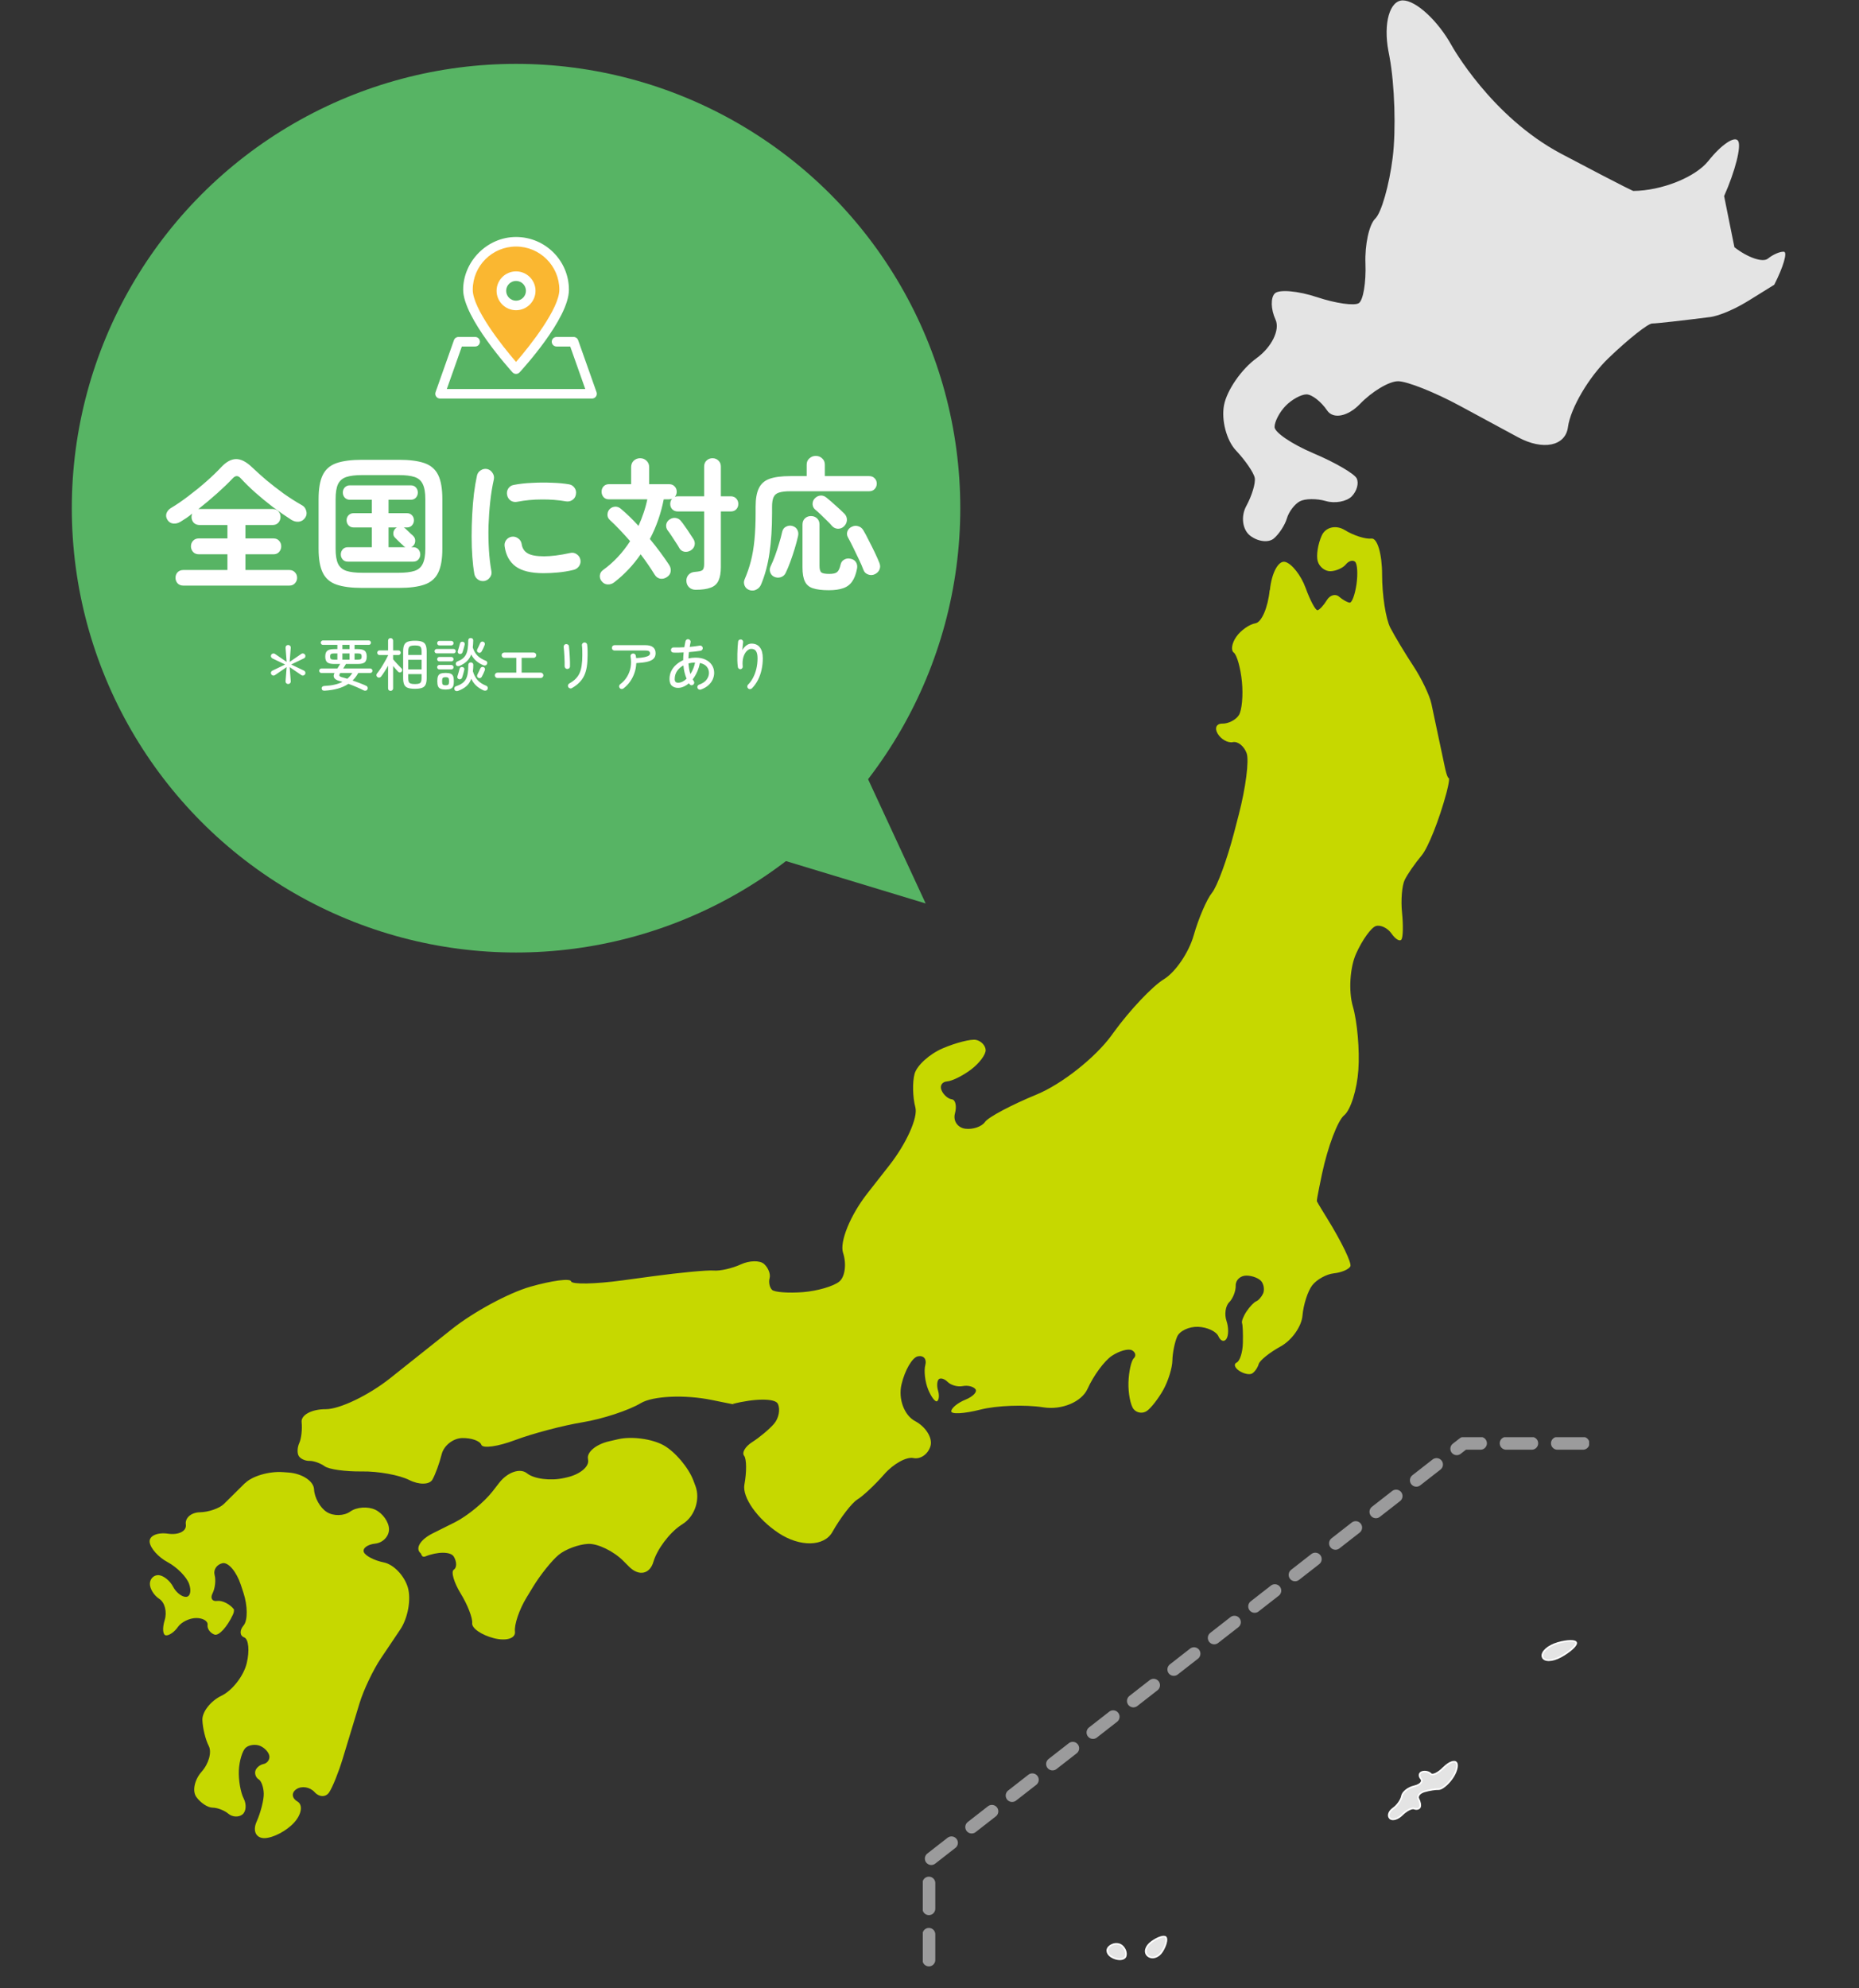 <svg width="375" height="401" viewBox="0 0 375 401" fill="none" xmlns="http://www.w3.org/2000/svg">
<rect x="0" y="0" width="375" height="401" fill="#333333" stroke="none"/>
<g clip-path="url(#clip0_194_477)">
<g clip-path="url(#clip1_194_477)">
<path d="M280.073 10.303C279.022 4.686 280.33 0.081 282.98 0.081C285.629 0.081 290.06 4.172 292.83 9.178C292.83 9.178 300.778 23.53 314.948 31.02C329.118 38.509 329.471 38.509 329.471 38.509C335.187 38.469 342.003 35.745 344.62 32.45C347.237 29.155 349.935 27.339 350.617 28.416C351.299 29.493 350.031 34.499 347.791 39.546L348.827 44.705L349.87 49.864C352.56 51.961 355.594 52.998 356.622 52.162C357.642 51.327 359.103 50.7 359.857 50.772C360.612 50.844 359.737 53.834 357.907 57.426L352.977 60.487C348.056 63.549 345.11 63.927 345.11 63.927C339.442 64.65 334.119 65.245 333.276 65.245C332.433 65.245 328.483 68.379 324.485 72.212C320.495 76.045 316.802 82.321 316.288 86.154C315.775 89.987 311.239 90.903 306.213 88.187L294.436 81.823C289.41 79.107 283.823 76.889 282.016 76.889C280.21 76.889 276.758 78.954 274.333 81.477C271.909 84.001 268.938 84.595 267.718 82.795C266.506 80.995 264.619 79.533 263.535 79.541C262.452 79.549 260.557 80.593 259.337 81.855C258.108 83.117 257.105 85.037 257.105 86.122C257.105 87.207 260.629 89.594 264.94 91.418C269.251 93.242 273.177 95.516 273.667 96.472C274.157 97.429 273.707 99.068 272.663 100.121C271.62 101.165 269.268 101.591 267.437 101.053C265.607 100.523 263.254 100.547 262.203 101.109C261.151 101.672 259.979 103.223 259.594 104.549C259.208 105.883 258.02 107.707 256.952 108.607C255.885 109.507 253.741 109.25 252.176 108.036C250.618 106.823 250.265 104.131 251.405 102.049C252.537 99.976 253.308 97.421 253.107 96.376C252.906 95.331 251.196 92.84 249.31 90.839C247.423 88.838 246.339 84.74 246.909 81.727C247.479 78.713 250.433 74.438 253.484 72.228C256.527 70.018 258.245 66.522 257.298 64.457C256.342 62.392 256.286 60.013 257.169 59.17C258.052 58.326 261.866 58.671 265.647 59.925C269.428 61.187 273.241 61.725 274.117 61.13C274.992 60.536 275.586 56.944 275.441 53.151C275.297 49.358 276.18 45.283 277.416 44.094C278.652 42.905 280.234 37.376 280.932 31.799C281.631 26.222 281.342 17.069 280.29 11.444L280.073 10.279V10.303Z" fill="#E4E4E4"/>
<path d="M256.165 119.021C256.503 115.558 257.883 112.994 259.232 113.324C260.581 113.661 262.443 116.032 263.375 118.587C264.306 121.151 265.39 123.168 265.791 123.071C266.193 122.975 267.028 122.067 267.654 121.038C268.28 120.018 269.388 119.704 270.118 120.339C270.849 120.974 271.82 121.52 272.27 121.545C272.728 121.569 273.338 119.889 273.635 117.816C273.932 115.743 273.803 113.71 273.346 113.3C272.888 112.89 272.053 113.131 271.483 113.838C270.913 114.545 269.532 115.164 268.416 115.204C267.301 115.252 266.128 114.336 265.807 113.171C265.486 112.006 265.863 109.676 266.634 107.988C267.413 106.3 269.5 105.818 271.274 106.911C273.049 108.004 275.473 108.775 276.653 108.623C277.833 108.47 278.797 111.733 278.797 115.879C278.797 120.026 279.543 124.847 280.459 126.607C281.374 128.367 283.461 131.831 285.091 134.306C286.721 136.781 288.366 140.196 288.736 141.892C289.105 143.587 290.341 149.429 291.489 154.87C291.489 154.87 291.899 156.838 292.228 156.919C292.557 156.999 291.778 159.924 291.778 159.924C290.341 165.292 288.085 170.982 286.761 172.549C285.436 174.124 283.903 176.334 283.357 177.467C282.803 178.6 282.562 181.565 282.819 184.064C283.076 186.563 283.028 188.99 282.707 189.472C282.385 189.955 281.486 189.424 280.708 188.299C279.929 187.174 278.508 186.483 277.56 186.764C276.613 187.046 274.807 189.553 273.554 192.341C272.302 195.122 272.005 199.903 272.896 202.965C273.787 206.026 274.293 211.788 274.012 215.774C273.739 219.76 272.447 223.882 271.146 224.935C269.845 225.988 267.838 231.291 266.682 236.732C266.682 236.732 265.558 242.019 265.639 242.269C265.719 242.518 267.694 245.7 267.694 245.7C270.616 250.425 272.736 254.797 272.39 255.415C272.053 256.034 270.552 256.661 269.067 256.814C267.581 256.966 265.623 258.051 264.715 259.216C263.808 260.382 262.925 263.138 262.74 265.324C262.564 267.518 260.589 270.314 258.349 271.544C256.117 272.773 254.118 274.372 253.91 275.103C253.701 275.835 253.107 276.695 252.585 277.008C252.063 277.329 250.883 277.08 249.96 276.462C249.044 275.843 248.82 275.095 249.462 274.806C250.104 274.509 250.674 272.741 250.714 270.869C250.762 268.996 250.69 267.188 250.546 266.851C250.409 266.513 250.819 265.444 251.461 264.488C252.095 263.532 252.978 262.616 253.404 262.455C253.837 262.294 254.455 261.603 254.777 260.92C255.098 260.237 254.969 259.136 254.488 258.477C254.006 257.818 252.625 257.272 251.413 257.272C250.2 257.272 249.245 258.172 249.269 259.273C249.301 260.374 248.707 261.892 247.961 262.64C247.206 263.387 246.957 265.083 247.407 266.401C247.856 267.718 247.848 269.358 247.391 270.041C246.933 270.724 246.21 270.483 245.777 269.502C245.343 268.522 243.497 267.662 241.675 267.598C239.852 267.534 237.95 268.426 237.452 269.591C236.954 270.756 236.52 272.918 236.496 274.396C236.472 275.875 235.653 278.527 234.674 280.287C233.695 282.047 232.201 283.967 231.358 284.562C230.515 285.156 229.303 284.988 228.669 284.192C228.035 283.397 227.569 280.97 227.633 278.8C227.706 276.63 228.187 274.453 228.709 273.946C229.231 273.448 229.062 272.717 228.34 272.331C227.609 271.945 225.787 272.452 224.278 273.456C222.776 274.461 220.577 277.45 219.388 280.094C218.2 282.738 214.194 284.425 210.485 283.839C206.776 283.252 201.052 283.461 197.769 284.297C194.485 285.132 191.836 285.277 191.884 284.618C191.932 283.959 193.217 282.914 194.742 282.296C196.267 281.677 197.182 280.729 196.773 280.182C196.364 279.636 195.208 279.354 194.204 279.555C193.201 279.756 191.844 279.387 191.177 278.728C190.519 278.069 189.7 277.828 189.355 278.189C189.01 278.551 188.954 279.579 189.227 280.471C189.5 281.363 189.427 282.312 189.058 282.585C188.697 282.858 187.878 281.813 187.236 280.263C186.601 278.712 186.336 276.47 186.658 275.288C186.979 274.099 186.304 273.319 185.164 273.544C184.024 273.769 182.531 276.333 181.849 279.226C181.166 282.127 182.395 285.446 184.586 286.611C186.778 287.776 188.175 290.05 187.693 291.666C187.211 293.289 185.67 294.366 184.257 294.068C182.844 293.771 180.195 295.242 178.364 297.339C176.534 299.436 174.11 301.71 172.978 302.402C171.846 303.093 169.558 306.058 167.896 308.999C166.234 311.94 161.369 312.037 157.082 309.208C152.795 306.379 149.688 301.976 150.162 299.42C150.635 296.865 150.611 294.253 150.105 293.61C149.6 292.967 150.346 291.722 151.759 290.83C153.172 289.938 155.139 288.307 156.118 287.181C157.098 286.064 157.451 284.232 156.905 283.115C156.359 281.998 152.257 282.014 147.793 283.155L148.042 283.236C148.291 283.324 143.603 282.36 143.603 282.36C138.159 281.243 131.713 281.532 129.272 282.987C126.832 284.449 121.557 286.185 117.551 286.844C113.537 287.503 107.412 289.126 103.927 290.436C100.443 291.754 97.368 292.18 97.095 291.392C96.814 290.605 95.08 289.994 93.234 290.034C91.387 290.082 89.525 291.553 89.091 293.313C88.658 295.073 87.823 297.363 87.229 298.416C86.635 299.46 84.531 299.501 82.548 298.496C80.565 297.492 76.27 296.712 73.003 296.768C69.735 296.817 66.364 296.35 65.504 295.732C64.645 295.105 63.257 294.615 62.414 294.639C61.571 294.663 60.599 294.213 60.262 293.642C59.917 293.072 59.973 291.899 60.374 291.031C60.776 290.163 60.993 288.266 60.84 286.82C60.696 285.373 62.879 284.2 65.697 284.216C68.515 284.224 74.384 281.404 78.727 277.948L91.162 268.056C95.514 264.592 102.635 260.751 106.994 259.506C111.353 258.268 115.046 257.778 115.199 258.429C115.351 259.072 119.984 258.991 125.483 258.244L131.649 257.408C137.156 256.661 142.703 256.139 143.98 256.251C145.256 256.364 147.713 255.809 149.447 255.006C151.181 254.21 153.284 254.17 154.127 254.925C154.97 255.681 155.476 256.966 155.243 257.786C155.019 258.606 155.243 259.674 155.741 260.149C156.239 260.623 159.041 260.832 161.955 260.607C164.869 260.382 168.193 259.409 169.325 258.453C170.465 257.497 170.794 254.893 170.063 252.675C169.333 250.457 171.541 245.057 174.969 240.686L179.408 235.02C182.836 230.641 185.196 225.393 184.651 223.352C184.105 221.311 184.032 218.265 184.49 216.578C184.948 214.89 187.501 212.576 190.166 211.435C192.831 210.294 195.85 209.53 196.877 209.731C197.905 209.94 198.78 210.848 198.828 211.764C198.876 212.672 197.552 214.448 195.89 215.702C194.228 216.955 192.044 218.04 191.041 218.104C190.037 218.177 189.532 218.972 189.925 219.888C190.31 220.805 191.242 221.624 191.996 221.713C192.751 221.801 193.032 223.095 192.631 224.573C192.229 226.052 193.16 227.434 194.702 227.643C196.243 227.844 198.05 227.233 198.708 226.269C199.366 225.313 204.047 222.83 209.104 220.748C214.162 218.675 220.97 213.291 224.237 208.791L224.631 208.244C227.89 203.744 232.466 198.907 234.786 197.492C237.107 196.078 239.812 192.108 240.791 188.661C241.771 185.213 243.433 181.356 244.476 180.078C245.52 178.801 247.527 173.352 248.932 167.968L249.879 164.32C251.284 158.936 251.999 153.359 251.477 151.92C250.955 150.482 249.703 149.478 248.699 149.678C247.696 149.887 246.315 149.116 245.632 147.975C244.95 146.834 245.376 145.918 246.588 145.942C247.792 145.966 249.285 145.202 249.903 144.238C250.522 143.282 250.795 140.236 250.522 137.48C250.249 134.724 249.51 132.088 248.884 131.622C248.258 131.164 248.482 129.725 249.382 128.431C250.281 127.138 252.031 125.908 253.259 125.707C254.496 125.506 255.78 122.501 256.117 119.029L256.165 119.021Z" fill="#C6D800"/>
<path d="M118.627 294.325C118.258 292.943 120.176 291.304 122.882 290.685L124.736 290.259C127.442 289.64 131.552 290.203 133.872 291.497C136.185 292.799 138.89 295.989 139.869 298.592L140.295 299.726C141.274 302.329 140.191 305.712 137.878 307.255L137.349 307.609C135.036 309.152 132.548 312.471 131.809 314.986C131.079 317.501 128.871 317.951 126.904 315.982L125.724 314.801C123.757 312.832 120.578 311.297 118.659 311.378C116.74 311.466 114.043 312.462 112.678 313.604C111.305 314.745 109.001 317.622 107.556 319.992L106.199 322.226C104.754 324.597 103.703 327.675 103.879 329.057C104.048 330.439 102.129 331.042 99.616 330.399C97.103 329.748 95.136 328.382 95.249 327.369C95.361 326.349 94.326 323.665 92.937 321.406C91.556 319.148 90.93 316.971 91.548 316.577C92.166 316.183 92.166 315.002 91.548 313.957C90.93 312.912 88.305 312.896 85.728 313.933C85.728 313.933 85.286 314.11 85.077 313.7L84.876 313.29C83.688 312.326 84.756 310.526 87.237 309.28L91.757 307.022C94.245 305.777 97.673 302.964 99.375 300.77L100.676 299.091C102.378 296.897 104.923 296.021 106.32 297.154C107.717 298.287 111.08 298.705 113.786 298.094L114.356 297.966C117.061 297.355 118.98 295.716 118.611 294.333L118.627 294.325Z" fill="#C6D800"/>
<path d="M49.44 299.131C50.869 297.701 54.297 296.704 57.067 296.905L58.183 296.985C60.953 297.186 63.281 298.721 63.353 300.385C63.425 302.048 64.581 304.113 65.922 304.957C67.263 305.809 69.398 305.761 70.667 304.853C71.935 303.945 74.199 303.784 75.7 304.491C77.194 305.198 78.446 306.958 78.47 308.396C78.502 309.835 77.25 311.153 75.7 311.322C74.143 311.49 73.107 312.254 73.388 313.017C73.669 313.781 75.492 314.729 77.442 315.123C79.393 315.516 81.561 317.782 82.267 320.161C82.974 322.54 82.283 326.365 80.726 328.671L76.824 334.473C75.275 336.779 73.34 340.846 72.529 343.505L69.101 354.796C68.29 357.456 67.078 360.469 66.404 361.482C65.729 362.502 64.405 362.486 63.465 361.45C62.526 360.413 60.888 360.14 59.821 360.831C58.753 361.522 58.833 362.647 59.989 363.33C61.145 364.005 60.848 365.926 59.323 367.597C57.797 369.269 55.132 370.667 53.398 370.723C51.664 370.771 50.925 369.293 51.752 367.437C52.579 365.58 53.237 363.017 53.205 361.739C53.173 360.469 52.716 359.176 52.178 358.862C51.64 358.549 51.343 357.785 51.511 357.167C51.68 356.548 52.419 355.921 53.157 355.776C53.896 355.632 54.426 354.917 54.337 354.185C54.249 353.446 53.422 352.53 52.491 352.128C51.56 351.734 50.243 351.895 49.569 352.49C48.894 353.084 48.268 355.142 48.18 357.062C48.092 358.983 48.533 361.53 49.151 362.719C49.769 363.909 49.657 365.363 48.894 365.958C48.132 366.553 46.863 366.48 46.068 365.805C45.274 365.13 43.845 364.576 42.881 364.576C41.918 364.576 40.441 363.603 39.598 362.414C38.747 361.225 39.236 358.934 40.673 357.327C42.111 355.712 42.761 353.382 42.111 352.136C41.46 350.891 40.882 348.536 40.826 346.889C40.77 345.249 42.504 343.047 44.679 342.003C46.855 340.958 49.143 338.017 49.761 335.478C50.38 332.93 50.155 330.576 49.248 330.23C48.34 329.893 48.3 328.808 49.143 327.819C49.994 326.831 49.97 323.858 49.103 321.222L48.573 319.615C47.698 316.971 46.044 315.026 44.88 315.275C43.724 315.532 43.01 316.593 43.291 317.638C43.572 318.682 43.387 320.346 42.881 321.342C42.375 322.331 42.785 323.03 43.804 322.885C44.824 322.741 46.349 323.504 47.192 324.581V324.894C47.192 325.2 46.975 325.666 46.975 325.666C45.795 328.181 44.126 329.989 43.258 329.668C42.392 329.354 41.765 328.478 41.87 327.715C41.974 326.951 40.946 326.333 39.59 326.333C38.233 326.333 36.571 327.144 35.889 328.133C35.214 329.121 34.122 329.885 33.48 329.828C32.83 329.772 32.718 328.382 33.223 326.742C33.729 325.103 33.247 323.183 32.139 322.475C31.04 321.768 30.181 320.362 30.237 319.341C30.293 318.321 31.128 317.582 32.083 317.694C33.047 317.807 34.315 318.851 34.909 320.008C35.503 321.166 36.683 322.09 37.526 322.066C38.377 322.033 38.65 320.86 38.145 319.446C37.639 318.032 35.696 316.071 33.833 315.074C31.971 314.086 30.325 312.262 30.189 311.016C30.044 309.771 31.714 309.007 33.89 309.321C36.065 309.634 37.679 308.798 37.486 307.472C37.285 306.146 38.562 305.037 40.312 305.005C42.062 304.973 44.246 304.226 45.161 303.334C46.076 302.442 47.995 300.545 49.424 299.115L49.44 299.131Z" fill="#C6D800"/>
<path d="M171.549 263.098L174.447 261.274L176.703 266.216L171.051 271.254L169.823 274.436L168.177 273.818L168.594 268.787L172.287 266.111L171.549 263.098Z" fill="#C6D800"/>
<g clip-path="url(#clip2_194_477)">
<path d="M319.329 291.09H295.272L187.377 375.225V399.78" stroke="#9B9B9C" stroke-width="2.584" stroke-linecap="round" stroke-linejoin="round" stroke-dasharray="5.17 5.17"/>
<path d="M226.231 392.363C225.537 391.849 224.404 391.97 223.716 392.65C223.027 393.324 223.399 394.307 224.543 394.837C225.687 395.367 226.819 395.234 227.058 394.55C227.297 393.859 226.925 392.882 226.231 392.363Z" fill="#E4E4E4" stroke="white" stroke-width="0.326" stroke-miterlimit="10"/>
<path d="M232.321 391.639C231.072 392.534 230.744 393.815 231.577 394.483C232.416 395.146 233.698 394.737 234.431 393.572C235.164 392.407 235.497 391.131 235.175 390.733C234.847 390.336 233.57 390.744 232.327 391.645L232.321 391.639Z" fill="#E4E4E4" stroke="white" stroke-width="0.326" stroke-miterlimit="10"/>
<path d="M314.243 331.374C312.289 331.932 310.901 333.174 311.156 334.135C311.412 335.096 313.083 335.085 314.865 334.108C316.647 333.13 318.035 331.887 317.952 331.341C317.869 330.799 316.203 330.81 314.243 331.368V331.374Z" fill="#E4E4E4" stroke="white" stroke-width="0.326" stroke-miterlimit="10"/>
<path d="M291.207 356.519C290.141 357.607 288.975 358.171 288.615 357.767C288.254 357.364 287.471 357.193 286.877 357.375C286.277 357.563 286.177 358.176 286.649 358.739C287.121 359.303 286.505 359.993 285.278 360.275C284.051 360.556 282.935 361.44 282.796 362.241C282.657 363.042 281.858 364.168 281.025 364.743C280.192 365.317 279.892 366.195 280.364 366.698C280.836 367.195 281.941 366.891 282.824 366.013C283.701 365.135 284.811 364.577 285.278 364.765C285.75 364.953 286.266 364.826 286.427 364.478C286.588 364.135 286.46 363.395 286.144 362.832C285.827 362.268 286.36 361.578 287.338 361.296C288.309 361.015 289.597 360.81 290.197 360.844C290.797 360.877 291.99 359.921 292.856 358.728C293.723 357.535 294.144 356.105 293.795 355.547C293.445 354.995 292.285 355.431 291.219 356.519H291.207Z" fill="#E4E4E4" stroke="white" stroke-width="0.326" stroke-miterlimit="10"/>
</g>
</g>
<g clip-path="url(#clip3_194_477)">
<path d="M186.726 182.214L151.23 171.449L171.888 150.21L186.726 182.214Z" fill="#57B464"/>
<circle cx="104.097" cy="102.494" r="89.612" fill="#57B464"/>
<g clip-path="url(#clip4_194_477)">
<path d="M95.66 63.217C96.125 64.613 101.673 71.363 104.388 74.564L112.535 64.09L113.699 58.853C113.408 57.883 112.767 55.478 112.535 53.616C112.244 51.288 106.134 48.379 104.388 48.379C102.643 48.379 99.151 49.542 96.533 52.743C93.914 55.943 95.078 61.471 95.66 63.217Z" fill="#FAB731"/>
<circle cx="104.388" cy="58.562" r="2.619" fill="#57B464"/>
<path d="M119.424 80.383H88.77C88.456 80.383 88.162 80.231 87.981 79.975C87.8 79.72 87.754 79.393 87.859 79.098L91.573 68.602C91.71 68.217 92.074 67.959 92.484 67.959H95.848C96.381 67.959 96.813 68.39 96.813 68.922C96.813 69.454 96.381 69.886 95.848 69.886H93.166L90.134 78.455H118.059L115.027 69.886H112.265C111.731 69.886 111.299 69.454 111.299 68.922C111.299 68.39 111.731 67.959 112.265 67.959H115.71C116.12 67.959 116.484 68.217 116.621 68.602L120.335 79.098C120.439 79.393 120.395 79.72 120.213 79.975C120.032 80.23 119.738 80.383 119.424 80.383Z" fill="white"/>
<path d="M104.098 75.413C103.826 75.413 103.566 75.299 103.382 75.098C102.976 74.65 93.43 64.087 93.43 58.436C93.43 52.785 98.216 47.797 104.098 47.797C109.98 47.797 114.764 52.57 114.764 58.436C114.764 64.301 105.22 74.65 104.812 75.098C104.63 75.299 104.37 75.413 104.096 75.413H104.098ZM104.098 49.723C99.281 49.723 95.363 53.631 95.363 58.436C95.363 62.182 101.125 69.579 104.098 72.996C107.071 69.577 112.832 62.181 112.832 58.436C112.832 53.631 108.914 49.723 104.098 49.723Z" fill="white"/>
<path d="M104.098 62.569C101.933 62.569 100.171 60.811 100.171 58.652C100.171 56.493 101.933 54.735 104.098 54.735C106.263 54.735 108.025 56.493 108.025 58.652C108.025 60.811 106.263 62.569 104.098 62.569ZM104.098 56.662C102.998 56.662 102.103 57.554 102.103 58.652C102.103 59.75 102.997 60.642 104.098 60.642C105.199 60.642 106.093 59.75 106.093 58.652C106.093 57.554 105.199 56.662 104.098 56.662Z" fill="white"/>
</g>
<path d="M36.976 118.107C36.491 118.107 36.103 117.951 35.812 117.641C35.541 117.331 35.405 116.962 35.405 116.535C35.405 116.089 35.541 115.721 35.812 115.43C36.103 115.119 36.491 114.964 36.976 114.964H45.879V111.793H40.118C39.633 111.793 39.245 111.638 38.954 111.327C38.663 110.998 38.518 110.619 38.518 110.193C38.518 109.747 38.663 109.368 38.954 109.058C39.245 108.748 39.633 108.593 40.118 108.593H45.879V105.887H40.264C39.779 105.887 39.381 105.732 39.071 105.421C38.78 105.091 38.634 104.704 38.634 104.257C38.634 104.044 38.683 103.821 38.78 103.588C38.392 103.899 38.004 104.19 37.616 104.461C37.228 104.713 36.85 104.956 36.481 105.188C35.996 105.499 35.502 105.635 34.998 105.596C34.493 105.557 34.096 105.324 33.805 104.898C33.514 104.451 33.436 104.005 33.572 103.559C33.727 103.113 34.018 102.754 34.445 102.483C35.589 101.804 36.782 100.989 38.023 100.039C39.284 99.088 40.487 98.109 41.631 97.1C42.795 96.072 43.784 95.122 44.599 94.249C45.607 93.163 46.606 92.61 47.596 92.591C48.604 92.571 49.7 93.134 50.883 94.278C51.717 95.073 52.677 95.936 53.764 96.867C54.869 97.779 56.033 98.681 57.255 99.573C58.496 100.446 59.718 101.222 60.921 101.901C61.348 102.134 61.629 102.502 61.765 103.006C61.92 103.491 61.862 103.947 61.59 104.374C61.28 104.859 60.853 105.14 60.31 105.218C59.786 105.276 59.272 105.15 58.768 104.839C57.565 104.063 56.334 103.21 55.073 102.279C53.831 101.329 52.639 100.349 51.494 99.34C50.369 98.332 49.38 97.362 48.527 96.431C48.003 95.868 47.469 95.888 46.926 96.489C46.073 97.401 45.026 98.409 43.784 99.515C42.543 100.621 41.282 101.678 40.002 102.686C40.06 102.667 40.147 102.657 40.264 102.657H54.986C55.471 102.657 55.858 102.812 56.149 103.123C56.44 103.433 56.586 103.811 56.586 104.257C56.586 104.704 56.44 105.091 56.149 105.421C55.858 105.732 55.471 105.887 54.986 105.887H49.516V108.593H55.16C55.645 108.593 56.023 108.748 56.295 109.058C56.586 109.368 56.731 109.747 56.731 110.193C56.731 110.619 56.586 110.998 56.295 111.327C56.023 111.638 55.645 111.793 55.16 111.793H49.516V114.964H58.361C58.846 114.964 59.224 115.119 59.495 115.43C59.786 115.721 59.932 116.089 59.932 116.535C59.932 116.962 59.786 117.331 59.495 117.641C59.224 117.951 58.846 118.107 58.361 118.107H36.976ZM73.024 118.572C70.891 118.572 69.174 118.349 67.874 117.903C66.594 117.457 65.673 116.661 65.111 115.517C64.548 114.373 64.267 112.763 64.267 110.687V100.65C64.267 98.555 64.548 96.935 65.111 95.791C65.673 94.647 66.594 93.851 67.874 93.405C69.174 92.959 70.891 92.736 73.024 92.736H80.472C82.626 92.736 84.342 92.959 85.622 93.405C86.902 93.851 87.824 94.647 88.386 95.791C88.949 96.935 89.23 98.555 89.23 100.65V110.687C89.23 112.763 88.949 114.373 88.386 115.517C87.824 116.661 86.902 117.457 85.622 117.903C84.342 118.349 82.626 118.572 80.472 118.572H73.024ZM73.024 115.517H80.472C81.791 115.517 82.839 115.391 83.615 115.139C84.391 114.887 84.943 114.411 85.273 113.713C85.622 113.015 85.797 112.006 85.797 110.687V100.65C85.797 99.331 85.622 98.322 85.273 97.624C84.943 96.926 84.391 96.45 83.615 96.198C82.839 95.946 81.791 95.82 80.472 95.82H73.024C71.705 95.82 70.658 95.946 69.882 96.198C69.106 96.45 68.544 96.926 68.195 97.624C67.865 98.322 67.7 99.331 67.7 100.65V110.687C67.7 112.006 67.865 113.015 68.195 113.713C68.544 114.411 69.106 114.887 69.882 115.139C70.658 115.391 71.705 115.517 73.024 115.517ZM70.173 113.277C69.727 113.277 69.378 113.131 69.126 112.84C68.873 112.549 68.747 112.21 68.747 111.822C68.747 111.434 68.873 111.095 69.126 110.804C69.378 110.513 69.727 110.367 70.173 110.367H75.003V106.381H71.337C70.91 106.381 70.561 106.236 70.289 105.945C70.037 105.654 69.911 105.315 69.911 104.927C69.911 104.539 70.037 104.209 70.289 103.937C70.561 103.646 70.91 103.501 71.337 103.501H75.003V100.795H70.58C70.154 100.795 69.805 100.65 69.533 100.359C69.281 100.068 69.155 99.728 69.155 99.34C69.155 98.953 69.281 98.613 69.533 98.322C69.805 98.031 70.154 97.886 70.58 97.886H82.858C83.304 97.886 83.653 98.031 83.906 98.322C84.158 98.613 84.284 98.953 84.284 99.34C84.284 99.728 84.158 100.068 83.906 100.359C83.653 100.65 83.304 100.795 82.858 100.795H78.378V103.501H82.073C82.519 103.501 82.868 103.646 83.12 103.937C83.372 104.209 83.498 104.539 83.498 104.927C83.498 105.315 83.372 105.654 83.12 105.945C82.868 106.236 82.519 106.381 82.073 106.381H81.433C81.568 106.44 81.695 106.527 81.811 106.643C81.908 106.721 82.063 106.866 82.276 107.08C82.49 107.274 82.703 107.477 82.916 107.691C83.149 107.885 83.304 108.03 83.382 108.127C83.653 108.399 83.78 108.738 83.76 109.145C83.741 109.533 83.586 109.863 83.295 110.135C83.217 110.212 83.101 110.29 82.945 110.367H83.353C83.799 110.367 84.148 110.513 84.4 110.804C84.652 111.095 84.778 111.434 84.778 111.822C84.778 112.21 84.652 112.549 84.4 112.84C84.148 113.131 83.799 113.277 83.353 113.277H70.173ZM78.378 110.367H81.782C81.646 110.309 81.52 110.222 81.403 110.105C81.326 110.008 81.161 109.853 80.909 109.64C80.676 109.407 80.443 109.184 80.211 108.971C79.978 108.738 79.813 108.573 79.716 108.476C79.445 108.224 79.318 107.914 79.338 107.545C79.357 107.157 79.503 106.837 79.774 106.585C79.813 106.546 79.862 106.507 79.92 106.469C79.978 106.43 80.026 106.401 80.065 106.381H78.378V110.367ZM97.726 117.175C97.241 117.253 96.804 117.156 96.416 116.885C96.028 116.613 95.786 116.244 95.689 115.779C95.514 114.79 95.379 113.645 95.282 112.346C95.185 111.027 95.136 109.64 95.136 108.185C95.136 106.73 95.175 105.266 95.253 103.792C95.33 102.318 95.447 100.912 95.602 99.573C95.776 98.216 95.98 97.003 96.213 95.936C96.31 95.471 96.562 95.112 96.969 94.86C97.376 94.588 97.813 94.501 98.278 94.598C98.744 94.714 99.103 94.976 99.355 95.384C99.626 95.772 99.714 96.208 99.617 96.693C99.306 98.07 99.064 99.564 98.889 101.173C98.715 102.783 98.599 104.422 98.54 106.09C98.501 107.739 98.531 109.349 98.628 110.92C98.725 112.472 98.889 113.888 99.122 115.168C99.219 115.633 99.122 116.06 98.831 116.448C98.56 116.836 98.191 117.078 97.726 117.175ZM109.654 115.604C107.133 115.604 105.251 115.149 104.01 114.237C102.788 113.325 102.051 111.987 101.799 110.222C101.721 109.756 101.818 109.33 102.09 108.942C102.381 108.554 102.769 108.321 103.254 108.243C103.719 108.185 104.146 108.302 104.534 108.593C104.922 108.864 105.154 109.242 105.232 109.727C105.348 110.561 105.746 111.182 106.425 111.589C107.104 111.997 108.209 112.2 109.742 112.2C111.196 112.2 112.952 111.977 115.008 111.531C115.473 111.415 115.91 111.492 116.317 111.764C116.724 112.035 116.977 112.404 117.074 112.869C117.171 113.335 117.083 113.771 116.812 114.179C116.54 114.567 116.172 114.819 115.706 114.935C114.659 115.187 113.611 115.362 112.564 115.459C111.536 115.556 110.566 115.604 109.654 115.604ZM104.33 101.203C103.865 101.299 103.428 101.222 103.021 100.97C102.633 100.698 102.39 100.32 102.293 99.835C102.197 99.37 102.274 98.933 102.526 98.526C102.798 98.118 103.176 97.876 103.661 97.798C104.747 97.585 105.959 97.449 107.298 97.391C108.636 97.314 109.965 97.304 111.284 97.362C112.603 97.401 113.766 97.507 114.775 97.682C115.26 97.76 115.638 98.002 115.91 98.409C116.181 98.797 116.269 99.234 116.172 99.719C116.094 100.204 115.852 100.582 115.444 100.853C115.056 101.106 114.63 101.193 114.164 101.115C112.593 100.844 110.964 100.718 109.276 100.737C107.589 100.737 105.94 100.892 104.33 101.203ZM140.32 118.95C139.777 118.95 139.331 118.776 138.982 118.427C138.652 118.097 138.478 117.68 138.458 117.175C138.439 116.691 138.584 116.274 138.895 115.924C139.205 115.575 139.632 115.381 140.175 115.343C140.97 115.284 141.474 115.168 141.688 114.993C141.92 114.799 142.037 114.392 142.037 113.771V103.152H136.742C136.276 103.152 135.898 103.006 135.607 102.715C135.335 102.424 135.2 102.066 135.2 101.639C135.2 101.232 135.326 100.882 135.578 100.592C135.403 100.669 135.18 100.708 134.909 100.708H133.89C133.619 102.104 133.25 103.472 132.785 104.81C132.319 106.149 131.757 107.448 131.097 108.709C131.834 109.601 132.533 110.493 133.192 111.386C133.852 112.278 134.443 113.122 134.967 113.917C135.258 114.363 135.364 114.819 135.287 115.284C135.229 115.73 134.977 116.099 134.53 116.39C134.104 116.681 133.648 116.788 133.163 116.71C132.697 116.613 132.329 116.341 132.057 115.895C131.262 114.596 130.321 113.228 129.235 111.793C127.742 113.965 125.967 115.847 123.911 117.437C123.523 117.748 123.077 117.893 122.572 117.874C122.088 117.854 121.68 117.631 121.351 117.205C121.079 116.875 120.963 116.487 121.001 116.041C121.06 115.595 121.263 115.246 121.612 114.993C123.746 113.461 125.579 111.512 127.111 109.145C126.413 108.35 125.715 107.584 125.016 106.847C124.318 106.11 123.649 105.45 123.009 104.868C122.679 104.558 122.524 104.19 122.543 103.763C122.563 103.336 122.699 102.987 122.951 102.715C123.242 102.405 123.6 102.231 124.027 102.192C124.454 102.153 124.852 102.289 125.22 102.599C125.802 103.084 126.394 103.617 126.995 104.199C127.596 104.781 128.197 105.402 128.799 106.061C129.187 105.208 129.526 104.345 129.817 103.472C130.127 102.58 130.38 101.658 130.574 100.708H122.805C122.379 100.708 122.029 100.562 121.758 100.271C121.486 99.961 121.351 99.593 121.351 99.166C121.351 98.739 121.486 98.38 121.758 98.089C122.029 97.798 122.398 97.653 122.863 97.653H127.315V94.22C127.315 93.677 127.489 93.24 127.839 92.91C128.207 92.581 128.634 92.416 129.119 92.416C129.623 92.416 130.05 92.581 130.399 92.91C130.767 93.24 130.952 93.677 130.952 94.22V97.653H134.967C135.432 97.653 135.801 97.798 136.072 98.089C136.363 98.38 136.509 98.739 136.509 99.166C136.509 99.573 136.383 99.922 136.131 100.213C136.286 100.136 136.489 100.097 136.742 100.097H142.037V94.103C142.037 93.599 142.202 93.192 142.531 92.881C142.861 92.571 143.259 92.416 143.724 92.416C144.19 92.416 144.587 92.571 144.917 92.881C145.247 93.192 145.412 93.599 145.412 94.103V100.097H147.419C147.885 100.097 148.253 100.252 148.525 100.562C148.796 100.853 148.932 101.212 148.932 101.639C148.932 102.066 148.796 102.424 148.525 102.715C148.253 103.006 147.885 103.152 147.419 103.152H145.412V114.353C145.412 115.498 145.257 116.409 144.946 117.088C144.636 117.767 144.112 118.242 143.375 118.514C142.638 118.805 141.62 118.95 140.32 118.95ZM139.302 111.037C138.895 111.269 138.468 111.347 138.022 111.269C137.576 111.172 137.246 110.93 137.033 110.542C136.858 110.212 136.625 109.834 136.334 109.407C136.043 108.961 135.752 108.515 135.461 108.069C135.17 107.623 134.909 107.254 134.676 106.963C134.424 106.614 134.327 106.226 134.385 105.799C134.463 105.373 134.686 105.033 135.054 104.781C135.442 104.51 135.849 104.403 136.276 104.461C136.722 104.519 137.081 104.723 137.353 105.072C137.605 105.363 137.886 105.741 138.196 106.207C138.526 106.653 138.836 107.109 139.127 107.574C139.438 108.02 139.68 108.389 139.855 108.68C140.126 109.087 140.214 109.514 140.117 109.96C140.02 110.406 139.748 110.765 139.302 111.037ZM151.26 119.038C150.756 118.882 150.406 118.582 150.212 118.136C150.018 117.689 150.018 117.253 150.212 116.826C150.717 115.663 151.134 114.45 151.463 113.19C151.793 111.909 152.036 110.474 152.191 108.883C152.346 107.293 152.424 105.47 152.424 103.414V102.192C152.424 100.621 152.637 99.389 153.064 98.497C153.49 97.585 154.208 96.945 155.217 96.576C156.245 96.208 157.651 96.024 159.435 96.024H162.723V93.725C162.723 93.182 162.907 92.755 163.276 92.445C163.644 92.115 164.071 91.95 164.556 91.95C165.06 91.95 165.487 92.115 165.836 92.445C166.205 92.755 166.389 93.182 166.389 93.725V96.024H175.321C175.787 96.024 176.155 96.169 176.427 96.46C176.718 96.751 176.863 97.11 176.863 97.537C176.863 97.963 176.718 98.332 176.427 98.642C176.155 98.933 175.787 99.079 175.321 99.079H159.435C158.466 99.079 157.709 99.166 157.166 99.34C156.642 99.496 156.274 99.796 156.06 100.242C155.847 100.688 155.74 101.338 155.74 102.192V103.472C155.74 106.537 155.566 109.233 155.217 111.56C154.887 113.868 154.324 115.973 153.529 117.874C153.335 118.339 153.025 118.679 152.598 118.892C152.191 119.125 151.745 119.173 151.26 119.038ZM167.175 119.038C165.856 119.038 164.808 118.911 164.032 118.659C163.257 118.427 162.704 117.971 162.374 117.292C162.044 116.632 161.879 115.682 161.879 114.441V105.799C161.879 105.276 162.044 104.859 162.374 104.548C162.704 104.238 163.111 104.083 163.596 104.083C164.081 104.083 164.488 104.238 164.818 104.548C165.148 104.859 165.313 105.276 165.313 105.799V114.121C165.313 114.799 165.439 115.246 165.691 115.459C165.962 115.653 166.496 115.75 167.291 115.75C168.028 115.75 168.542 115.633 168.833 115.401C169.143 115.168 169.386 114.664 169.56 113.888C169.657 113.422 169.9 113.083 170.288 112.869C170.676 112.637 171.112 112.579 171.597 112.695C172.082 112.792 172.441 113.025 172.673 113.393C172.906 113.762 172.974 114.198 172.877 114.702C172.664 115.808 172.334 116.671 171.888 117.292C171.442 117.932 170.841 118.378 170.084 118.63C169.328 118.902 168.358 119.038 167.175 119.038ZM176.485 115.808C176.039 116.021 175.583 116.041 175.117 115.866C174.652 115.692 174.342 115.391 174.186 114.964C173.954 114.324 173.643 113.607 173.255 112.811C172.887 112.016 172.509 111.23 172.121 110.455C171.733 109.659 171.384 108.98 171.073 108.418C170.841 108.03 170.792 107.623 170.928 107.196C171.083 106.769 171.364 106.459 171.772 106.265C172.218 106.032 172.654 105.984 173.081 106.12C173.527 106.236 173.876 106.498 174.128 106.905C174.458 107.448 174.827 108.137 175.234 108.971C175.661 109.785 176.068 110.6 176.456 111.415C176.844 112.229 177.154 112.928 177.387 113.51C177.581 113.994 177.59 114.441 177.416 114.848C177.261 115.255 176.95 115.575 176.485 115.808ZM156.177 116.332C155.789 116.157 155.517 115.857 155.362 115.43C155.226 115.003 155.255 114.596 155.449 114.208C155.74 113.626 156.031 112.937 156.322 112.142C156.613 111.347 156.885 110.522 157.137 109.669C157.408 108.816 157.622 108.02 157.777 107.283C157.893 106.76 158.165 106.401 158.592 106.207C159.018 105.993 159.445 105.955 159.872 106.09C160.318 106.226 160.638 106.478 160.832 106.847C161.045 107.215 161.094 107.652 160.977 108.156C160.803 108.932 160.58 109.766 160.308 110.658C160.037 111.551 159.746 112.423 159.435 113.277C159.125 114.13 158.805 114.896 158.475 115.575C158.281 115.983 157.952 116.264 157.486 116.419C157.04 116.555 156.604 116.526 156.177 116.332ZM170.259 106.149C169.929 106.478 169.522 106.643 169.037 106.643C168.571 106.624 168.174 106.44 167.844 106.09C167.592 105.78 167.252 105.421 166.825 105.014C166.399 104.587 165.972 104.17 165.545 103.763C165.119 103.356 164.76 103.035 164.469 102.803C164.139 102.531 163.955 102.172 163.916 101.726C163.897 101.28 164.032 100.892 164.323 100.562C164.653 100.194 165.041 99.99 165.487 99.951C165.933 99.913 166.341 100.048 166.709 100.359C167.291 100.824 167.921 101.367 168.6 101.988C169.279 102.589 169.861 103.132 170.346 103.617C170.695 103.986 170.86 104.413 170.841 104.898C170.821 105.363 170.627 105.78 170.259 106.149Z" fill="white"/>
<path d="M58.127 137.954C57.98 137.954 57.852 137.899 57.743 137.791C57.643 137.682 57.596 137.543 57.604 137.372L57.825 134.544L55.486 136.15C55.346 136.243 55.203 136.274 55.055 136.243C54.908 136.204 54.795 136.119 54.718 135.987C54.64 135.855 54.624 135.719 54.671 135.58C54.718 135.432 54.815 135.324 54.962 135.254L57.522 134.02L54.962 132.798C54.815 132.721 54.718 132.612 54.671 132.472C54.624 132.325 54.64 132.185 54.718 132.053C54.795 131.921 54.908 131.84 55.055 131.809C55.203 131.77 55.342 131.797 55.474 131.89L57.825 133.496L57.604 130.657C57.596 130.494 57.643 130.358 57.743 130.249C57.844 130.141 57.972 130.087 58.127 130.087C58.283 130.087 58.411 130.141 58.512 130.249C58.62 130.358 58.667 130.494 58.651 130.657L58.43 133.496L60.769 131.89C60.909 131.79 61.053 131.758 61.2 131.797C61.347 131.836 61.46 131.921 61.537 132.053C61.615 132.185 61.63 132.325 61.584 132.472C61.545 132.612 61.448 132.717 61.293 132.787L58.733 134.02L61.293 135.242C61.448 135.32 61.545 135.432 61.584 135.58C61.63 135.719 61.615 135.855 61.537 135.987C61.46 136.119 61.347 136.204 61.2 136.243C61.053 136.274 60.913 136.243 60.781 136.15L58.43 134.544L58.651 137.372C58.667 137.543 58.62 137.682 58.512 137.791C58.411 137.899 58.283 137.954 58.127 137.954ZM65.483 139.304C65.312 139.311 65.172 139.28 65.064 139.211C64.963 139.141 64.905 139.024 64.889 138.861C64.874 138.714 64.916 138.594 65.017 138.501C65.118 138.408 65.246 138.357 65.401 138.349C66.162 138.318 66.848 138.233 67.461 138.093C68.074 137.954 68.617 137.764 69.09 137.523C68.982 137.484 68.869 137.449 68.753 137.418C68.636 137.387 68.524 137.356 68.415 137.325C67.391 137.038 67.077 136.507 67.473 135.731H64.831C64.707 135.731 64.602 135.688 64.517 135.603C64.431 135.51 64.389 135.401 64.389 135.277C64.389 135.161 64.431 135.056 64.517 134.963C64.602 134.87 64.707 134.823 64.831 134.823H68.055C68.156 134.668 68.252 134.513 68.346 134.358C68.446 134.202 68.54 134.055 68.625 133.915H67.473C66.759 133.915 66.27 133.803 66.006 133.578C65.743 133.345 65.611 132.957 65.611 132.414C65.611 131.871 65.743 131.487 66.006 131.262C66.27 131.029 66.759 130.913 67.473 130.913H68.055V130.063H65.133C65.017 130.063 64.916 130.021 64.831 129.935C64.746 129.842 64.703 129.734 64.703 129.609C64.703 129.493 64.746 129.392 64.831 129.307C64.916 129.214 65.017 129.167 65.133 129.167H74.397C74.514 129.167 74.615 129.214 74.7 129.307C74.785 129.392 74.828 129.493 74.828 129.609C74.828 129.734 74.785 129.842 74.7 129.935C74.615 130.021 74.514 130.063 74.397 130.063H71.523V130.913H72.116C72.83 130.913 73.319 131.029 73.583 131.262C73.846 131.487 73.978 131.871 73.978 132.414C73.978 132.957 73.846 133.345 73.583 133.578C73.319 133.803 72.83 133.915 72.116 133.915H69.789C69.711 134.047 69.622 134.195 69.521 134.358C69.428 134.513 69.331 134.668 69.23 134.823H74.7C74.816 134.823 74.917 134.87 75.002 134.963C75.088 135.056 75.13 135.161 75.13 135.277C75.13 135.401 75.088 135.51 75.002 135.603C74.917 135.688 74.816 135.731 74.7 135.731H72.267C72.112 136.018 71.938 136.289 71.744 136.546C71.558 136.794 71.352 137.027 71.127 137.244C71.608 137.407 72.085 137.581 72.558 137.768C73.04 137.946 73.482 138.132 73.885 138.326C74.017 138.38 74.106 138.477 74.153 138.617C74.199 138.757 74.192 138.889 74.13 139.013C74.06 139.16 73.951 139.253 73.804 139.292C73.656 139.331 73.517 139.315 73.385 139.246C72.407 138.757 71.371 138.314 70.278 137.919C69.672 138.33 68.97 138.648 68.171 138.873C67.38 139.098 66.484 139.242 65.483 139.304ZM70.056 136.895C70.468 136.553 70.805 136.165 71.069 135.731H68.648L68.625 135.766C68.478 135.983 68.427 136.154 68.474 136.278C68.52 136.402 68.671 136.499 68.927 136.569C69.106 136.615 69.288 136.666 69.474 136.72C69.668 136.774 69.862 136.833 70.056 136.895ZM69.067 133.043H70.51V131.786H69.067V133.043ZM67.426 133.043H68.055V131.786H67.426C67.1 131.786 66.879 131.828 66.763 131.914C66.654 131.991 66.6 132.158 66.6 132.414C66.6 132.67 66.654 132.841 66.763 132.926C66.879 133.004 67.1 133.043 67.426 133.043ZM71.523 133.043H72.139C72.465 133.043 72.683 133.004 72.791 132.926C72.9 132.841 72.954 132.67 72.954 132.414C72.954 132.158 72.9 131.991 72.791 131.914C72.683 131.828 72.465 131.786 72.139 131.786H71.523V133.043ZM69.067 130.913H70.51V130.063H69.067V130.913ZM83.696 138.92C83.083 138.92 82.602 138.854 82.253 138.722C81.911 138.598 81.671 138.377 81.531 138.058C81.392 137.74 81.322 137.306 81.322 136.755V131.39C81.322 130.831 81.392 130.397 81.531 130.087C81.671 129.768 81.911 129.547 82.253 129.423C82.602 129.291 83.083 129.225 83.696 129.225C84.317 129.225 84.798 129.291 85.139 129.423C85.48 129.547 85.721 129.768 85.861 130.087C86 130.397 86.07 130.831 86.07 131.39V136.755C86.07 137.306 86 137.74 85.861 138.058C85.721 138.377 85.48 138.598 85.139 138.722C84.798 138.854 84.317 138.92 83.696 138.92ZM78.785 139.339C78.645 139.339 78.525 139.292 78.424 139.199C78.331 139.106 78.284 138.986 78.284 138.838V134.265C78.059 134.668 77.819 135.068 77.563 135.463C77.314 135.851 77.086 136.181 76.876 136.452C76.783 136.569 76.663 136.639 76.515 136.662C76.376 136.685 76.248 136.65 76.131 136.557C76.015 136.472 75.949 136.359 75.933 136.22C75.918 136.072 75.953 135.948 76.038 135.847C76.209 135.646 76.399 135.39 76.609 135.079C76.826 134.769 77.039 134.435 77.249 134.078C77.466 133.721 77.664 133.38 77.842 133.054C78.028 132.721 78.176 132.433 78.284 132.193V132.112H76.562C76.422 132.112 76.31 132.065 76.224 131.972C76.139 131.879 76.096 131.77 76.096 131.646C76.096 131.514 76.139 131.405 76.224 131.32C76.31 131.227 76.422 131.18 76.562 131.18H78.284V129.214C78.284 129.059 78.331 128.934 78.424 128.841C78.525 128.748 78.645 128.702 78.785 128.702C78.932 128.702 79.052 128.748 79.145 128.841C79.246 128.934 79.297 129.059 79.297 129.214V131.18H80.368C80.507 131.18 80.62 131.227 80.705 131.32C80.79 131.405 80.833 131.514 80.833 131.646C80.833 131.77 80.79 131.879 80.705 131.972C80.62 132.065 80.507 132.112 80.368 132.112H79.297V132.973C79.398 133.089 79.522 133.233 79.669 133.403C79.817 133.566 79.972 133.737 80.135 133.915C80.305 134.094 80.465 134.261 80.612 134.416C80.759 134.571 80.879 134.695 80.973 134.788C81.073 134.874 81.124 134.986 81.124 135.126C81.132 135.258 81.093 135.374 81.008 135.475C80.915 135.576 80.798 135.626 80.658 135.626C80.526 135.626 80.41 135.576 80.309 135.475C80.185 135.343 80.03 135.172 79.844 134.963C79.658 134.753 79.475 134.54 79.297 134.323V138.838C79.297 138.986 79.246 139.106 79.145 139.199C79.052 139.292 78.932 139.339 78.785 139.339ZM82.346 135.009H85.046V133.066H82.346V135.009ZM83.696 137.965C84.068 137.965 84.352 137.93 84.546 137.861C84.739 137.791 84.871 137.667 84.941 137.488C85.011 137.31 85.046 137.058 85.046 136.732V135.964H82.346V136.732C82.346 137.058 82.381 137.31 82.451 137.488C82.52 137.667 82.652 137.791 82.846 137.861C83.048 137.93 83.331 137.965 83.696 137.965ZM82.346 132.1H85.046V131.413C85.046 131.08 85.011 130.827 84.941 130.657C84.871 130.478 84.739 130.354 84.546 130.284C84.352 130.215 84.068 130.18 83.696 130.18C83.331 130.18 83.048 130.215 82.846 130.284C82.652 130.354 82.52 130.478 82.451 130.657C82.381 130.827 82.346 131.08 82.346 131.413V132.1ZM92.413 139.339C92.265 139.393 92.122 139.401 91.982 139.362C91.842 139.323 91.742 139.23 91.68 139.083C91.625 138.951 91.625 138.819 91.68 138.687C91.734 138.555 91.827 138.466 91.959 138.419C92.448 138.256 92.851 138.066 93.169 137.849C93.495 137.632 93.751 137.364 93.937 137.046C94.131 136.72 94.267 136.317 94.345 135.836C94.43 135.355 94.473 134.769 94.473 134.078C94.473 133.931 94.523 133.815 94.624 133.729C94.733 133.636 94.853 133.593 94.985 133.601C95.117 133.601 95.233 133.648 95.334 133.741C95.435 133.826 95.481 133.943 95.473 134.09C95.473 134.33 95.466 134.559 95.45 134.777C95.435 134.986 95.415 135.188 95.392 135.382C95.594 136.088 95.908 136.681 96.335 137.162C96.761 137.636 97.351 138.02 98.104 138.314C98.236 138.369 98.325 138.462 98.371 138.594C98.418 138.733 98.41 138.869 98.348 139.001C98.278 139.149 98.169 139.242 98.022 139.28C97.875 139.319 97.727 139.311 97.58 139.257C96.975 138.986 96.466 138.66 96.055 138.28C95.644 137.892 95.314 137.43 95.066 136.895C94.841 137.515 94.511 138.016 94.077 138.396C93.642 138.768 93.088 139.083 92.413 139.339ZM92.715 134.299C92.583 134.354 92.444 134.365 92.296 134.334C92.149 134.303 92.044 134.218 91.982 134.078C91.928 133.946 91.924 133.818 91.97 133.694C92.017 133.562 92.106 133.469 92.238 133.415C92.68 133.244 93.045 133.046 93.332 132.821C93.619 132.589 93.844 132.309 94.007 131.983C94.17 131.658 94.282 131.266 94.345 130.808C94.414 130.343 94.453 129.788 94.461 129.144C94.461 128.996 94.511 128.88 94.612 128.795C94.721 128.709 94.841 128.671 94.973 128.678C95.105 128.686 95.221 128.733 95.322 128.818C95.423 128.903 95.47 129.02 95.462 129.167C95.454 129.431 95.442 129.683 95.427 129.924C95.419 130.156 95.4 130.377 95.369 130.587C95.57 131.239 95.881 131.782 96.3 132.216C96.726 132.643 97.305 133 98.034 133.287C98.158 133.333 98.239 133.423 98.278 133.555C98.317 133.686 98.301 133.818 98.232 133.95C98.162 134.082 98.057 134.168 97.917 134.206C97.778 134.237 97.638 134.226 97.498 134.171C96.358 133.69 95.543 132.965 95.055 131.995C94.845 132.554 94.55 133.012 94.17 133.368C93.798 133.718 93.313 134.028 92.715 134.299ZM89.887 139.071C89.468 139.071 89.135 139.021 88.886 138.92C88.646 138.827 88.471 138.66 88.363 138.419C88.262 138.179 88.211 137.837 88.211 137.395C88.211 136.945 88.262 136.6 88.363 136.359C88.471 136.119 88.646 135.952 88.886 135.859C89.135 135.766 89.468 135.719 89.887 135.719C90.306 135.719 90.636 135.766 90.876 135.859C91.125 135.952 91.299 136.119 91.4 136.359C91.501 136.6 91.552 136.945 91.552 137.395C91.552 137.837 91.501 138.179 91.4 138.419C91.299 138.66 91.125 138.827 90.876 138.92C90.636 139.021 90.306 139.071 89.887 139.071ZM88.083 131.774C87.967 131.774 87.866 131.731 87.781 131.646C87.695 131.553 87.653 131.448 87.653 131.332C87.653 131.215 87.695 131.115 87.781 131.029C87.866 130.936 87.967 130.89 88.083 130.89H91.505C91.629 130.89 91.73 130.936 91.808 131.029C91.893 131.115 91.936 131.215 91.936 131.332C91.936 131.448 91.893 131.553 91.808 131.646C91.73 131.731 91.629 131.774 91.505 131.774H88.083ZM88.619 130.168C88.495 130.168 88.39 130.125 88.305 130.04C88.227 129.947 88.188 129.838 88.188 129.714C88.188 129.59 88.227 129.485 88.305 129.4C88.39 129.307 88.495 129.26 88.619 129.26H91.051C91.175 129.26 91.28 129.307 91.365 129.4C91.451 129.485 91.493 129.59 91.493 129.714C91.493 129.838 91.451 129.947 91.365 130.04C91.28 130.125 91.175 130.168 91.051 130.168H88.619ZM88.607 135.009C88.491 135.009 88.39 134.967 88.305 134.881C88.219 134.788 88.177 134.68 88.177 134.555C88.177 134.439 88.219 134.338 88.305 134.253C88.39 134.16 88.491 134.113 88.607 134.113H91.063C91.179 134.113 91.28 134.16 91.365 134.253C91.451 134.338 91.493 134.439 91.493 134.555C91.493 134.68 91.451 134.788 91.365 134.881C91.28 134.967 91.179 135.009 91.063 135.009H88.607ZM88.607 133.392C88.491 133.392 88.39 133.349 88.305 133.264C88.219 133.171 88.177 133.066 88.177 132.949C88.177 132.825 88.219 132.721 88.305 132.635C88.39 132.542 88.491 132.496 88.607 132.496H91.063C91.179 132.496 91.28 132.542 91.365 132.635C91.451 132.721 91.493 132.825 91.493 132.949C91.493 133.066 91.451 133.171 91.365 133.264C91.28 133.349 91.179 133.392 91.063 133.392H88.607ZM92.587 136.988C92.455 136.949 92.358 136.871 92.296 136.755C92.242 136.639 92.234 136.518 92.273 136.394C92.343 136.169 92.42 135.913 92.506 135.626C92.599 135.339 92.665 135.099 92.704 134.905C92.735 134.757 92.805 134.652 92.913 134.59C93.029 134.521 93.154 134.501 93.285 134.532C93.417 134.555 93.522 134.618 93.6 134.718C93.677 134.819 93.697 134.94 93.658 135.079C93.627 135.227 93.584 135.401 93.53 135.603C93.483 135.805 93.429 135.999 93.367 136.185C93.313 136.371 93.262 136.53 93.216 136.662C93.161 136.802 93.076 136.899 92.96 136.953C92.851 137.007 92.727 137.019 92.587 136.988ZM92.669 131.89C92.537 131.852 92.44 131.774 92.378 131.658C92.323 131.541 92.316 131.421 92.355 131.297C92.424 131.072 92.502 130.816 92.587 130.529C92.68 130.242 92.746 130.001 92.785 129.807C92.816 129.66 92.886 129.555 92.995 129.493C93.111 129.431 93.235 129.412 93.367 129.435C93.499 129.458 93.6 129.52 93.67 129.621C93.747 129.722 93.77 129.846 93.739 129.993C93.708 130.141 93.666 130.315 93.611 130.517C93.565 130.711 93.51 130.901 93.448 131.087C93.394 131.274 93.344 131.433 93.297 131.565C93.243 131.704 93.157 131.801 93.041 131.855C92.933 131.91 92.808 131.921 92.669 131.89ZM96.486 136.708C96.37 136.646 96.292 136.553 96.253 136.429C96.222 136.305 96.238 136.181 96.3 136.057C96.401 135.871 96.501 135.661 96.602 135.428C96.711 135.196 96.812 134.982 96.905 134.788C96.959 134.664 97.048 134.579 97.173 134.532C97.297 134.486 97.421 134.49 97.545 134.544C97.677 134.598 97.762 134.683 97.801 134.8C97.848 134.908 97.848 135.029 97.801 135.161C97.739 135.331 97.646 135.552 97.522 135.824C97.398 136.088 97.281 136.317 97.173 136.511C97.103 136.635 97.002 136.716 96.87 136.755C96.746 136.786 96.618 136.771 96.486 136.708ZM96.463 131.599C96.346 131.537 96.269 131.444 96.23 131.32C96.199 131.196 96.214 131.076 96.276 130.959C96.377 130.773 96.478 130.564 96.579 130.331C96.688 130.098 96.785 129.885 96.87 129.691C96.932 129.559 97.025 129.47 97.149 129.423C97.273 129.377 97.398 129.384 97.522 129.446C97.646 129.501 97.731 129.586 97.778 129.702C97.824 129.811 97.824 129.931 97.778 130.063C97.716 130.234 97.623 130.455 97.498 130.727C97.374 130.99 97.258 131.215 97.149 131.402C97.079 131.526 96.979 131.607 96.847 131.646C96.715 131.685 96.587 131.669 96.463 131.599ZM89.887 138.21C90.174 138.21 90.361 138.159 90.446 138.058C90.539 137.958 90.585 137.736 90.585 137.395C90.585 137.054 90.539 136.833 90.446 136.732C90.361 136.631 90.174 136.58 89.887 136.58C89.6 136.58 89.41 136.631 89.317 136.732C89.224 136.833 89.177 137.054 89.177 137.395C89.177 137.736 89.224 137.958 89.317 138.058C89.41 138.159 89.6 138.21 89.887 138.21ZM100.35 136.743C100.202 136.743 100.074 136.689 99.966 136.58C99.865 136.472 99.814 136.344 99.814 136.196C99.814 136.049 99.865 135.925 99.966 135.824C100.074 135.715 100.202 135.661 100.35 135.661H104.155V132.682H101.735C101.587 132.682 101.459 132.631 101.351 132.53C101.242 132.422 101.188 132.294 101.188 132.146C101.188 131.991 101.242 131.863 101.351 131.762C101.459 131.662 101.587 131.611 101.735 131.611H107.635C107.782 131.611 107.907 131.662 108.007 131.762C108.116 131.863 108.17 131.991 108.17 132.146C108.17 132.294 108.116 132.422 108.007 132.53C107.907 132.631 107.782 132.682 107.635 132.682H105.226V135.661H109.078C109.226 135.661 109.35 135.715 109.451 135.824C109.559 135.925 109.613 136.049 109.613 136.196C109.613 136.344 109.559 136.472 109.451 136.58C109.35 136.689 109.226 136.743 109.078 136.743H100.35ZM115.363 138.78C115.238 138.858 115.103 138.873 114.955 138.827C114.816 138.788 114.707 138.702 114.629 138.571C114.56 138.439 114.544 138.303 114.583 138.163C114.629 138.024 114.719 137.915 114.85 137.837C115.339 137.566 115.75 137.267 116.084 136.941C116.425 136.608 116.697 136.224 116.899 135.789C117.1 135.347 117.244 134.831 117.329 134.241C117.422 133.644 117.469 132.946 117.469 132.146C117.469 131.805 117.465 131.456 117.457 131.099C117.45 130.734 117.426 130.428 117.388 130.18C117.364 130.032 117.399 129.9 117.492 129.784C117.585 129.668 117.706 129.598 117.853 129.574C118 129.559 118.132 129.598 118.249 129.691C118.365 129.776 118.431 129.893 118.447 130.04C118.478 130.211 118.497 130.416 118.505 130.657C118.52 130.897 118.528 131.138 118.528 131.378C118.528 131.619 118.528 131.828 118.528 132.007C118.528 132.069 118.528 132.115 118.528 132.146C118.528 133 118.478 133.76 118.377 134.427C118.276 135.095 118.105 135.692 117.865 136.22C117.624 136.739 117.298 137.209 116.887 137.628C116.484 138.047 115.975 138.431 115.363 138.78ZM114.385 134.916C114.238 134.901 114.117 134.839 114.024 134.73C113.931 134.621 113.888 134.493 113.896 134.346C113.904 134.144 113.904 133.869 113.896 133.52C113.888 133.171 113.873 132.802 113.85 132.414C113.834 132.018 113.811 131.65 113.78 131.308C113.757 130.967 113.733 130.711 113.71 130.54C113.687 130.393 113.714 130.257 113.791 130.133C113.869 130.009 113.985 129.935 114.141 129.912C114.288 129.889 114.424 129.916 114.548 129.993C114.68 130.071 114.754 130.187 114.769 130.343C114.792 130.56 114.819 130.855 114.85 131.227C114.882 131.592 114.909 131.98 114.932 132.391C114.955 132.802 114.971 133.19 114.979 133.555C114.994 133.911 114.994 134.195 114.979 134.404C114.971 134.575 114.909 134.707 114.792 134.8C114.676 134.885 114.54 134.924 114.385 134.916ZM125.744 138.861C125.627 138.947 125.495 138.978 125.348 138.955C125.2 138.939 125.084 138.869 124.999 138.745C124.906 138.629 124.871 138.497 124.894 138.349C124.917 138.202 124.987 138.086 125.103 138C125.67 137.581 126.131 137.077 126.488 136.487C126.845 135.898 127.086 135.258 127.21 134.567C127.334 133.869 127.33 133.155 127.198 132.426C127.167 132.278 127.194 132.146 127.28 132.03C127.365 131.906 127.481 131.832 127.629 131.809C127.776 131.778 127.908 131.805 128.025 131.89C128.149 131.976 128.226 132.092 128.257 132.24L128.327 132.728C129.072 132.69 129.646 132.624 130.05 132.53C130.461 132.437 130.744 132.329 130.899 132.205C131.054 132.08 131.132 131.952 131.132 131.821C131.132 131.619 131.07 131.468 130.946 131.367C130.829 131.258 130.573 131.204 130.178 131.204H123.963C123.816 131.204 123.688 131.153 123.579 131.052C123.478 130.944 123.428 130.816 123.428 130.668C123.428 130.513 123.478 130.385 123.579 130.284C123.688 130.176 123.816 130.121 123.963 130.121H130.178C131.559 130.121 132.249 130.668 132.249 131.762C132.249 132.22 132.106 132.589 131.818 132.868C131.539 133.14 131.112 133.341 130.538 133.473C129.964 133.605 129.235 133.694 128.35 133.741C128.327 134.416 128.207 135.071 127.99 135.708C127.772 136.344 127.474 136.933 127.094 137.477C126.713 138.012 126.263 138.474 125.744 138.861ZM141.373 139.071C141.234 139.118 141.098 139.11 140.966 139.048C140.834 138.986 140.745 138.885 140.698 138.745C140.652 138.613 140.659 138.481 140.721 138.349C140.784 138.218 140.884 138.128 141.024 138.082C141.722 137.833 142.227 137.496 142.537 137.069C142.855 136.643 143.014 136.193 143.014 135.719C143.014 135.238 142.863 134.815 142.56 134.451C142.258 134.086 141.796 133.842 141.175 133.718C141.059 134.354 140.873 134.955 140.617 135.521C140.368 136.08 140.074 136.577 139.732 137.011C139.771 137.073 139.81 137.139 139.849 137.209C139.887 137.271 139.926 137.333 139.965 137.395C140.043 137.511 140.066 137.639 140.035 137.779C140.004 137.919 139.926 138.031 139.802 138.117C139.678 138.194 139.546 138.221 139.406 138.198C139.267 138.167 139.158 138.089 139.081 137.965C139.065 137.934 139.046 137.907 139.022 137.884C139.007 137.861 138.991 137.833 138.976 137.802C138.642 138.089 138.289 138.314 137.917 138.477C137.544 138.648 137.164 138.733 136.776 138.733C136.295 138.733 135.888 138.598 135.554 138.326C135.221 138.047 135.054 137.589 135.054 136.953C135.054 136.363 135.174 135.824 135.415 135.335C135.655 134.846 135.985 134.42 136.404 134.055C136.823 133.683 137.292 133.38 137.812 133.147C137.82 132.899 137.828 132.647 137.835 132.391C137.851 132.127 137.874 131.859 137.905 131.588C137.121 131.634 136.435 131.646 135.845 131.623C135.698 131.615 135.574 131.561 135.473 131.46C135.38 131.351 135.337 131.223 135.345 131.076C135.353 130.928 135.407 130.808 135.508 130.715C135.616 130.614 135.744 130.568 135.892 130.575C136.52 130.599 137.238 130.587 138.045 130.54C138.084 130.339 138.118 130.141 138.149 129.947C138.188 129.745 138.231 129.54 138.278 129.33C138.309 129.19 138.382 129.082 138.499 129.004C138.623 128.919 138.759 128.896 138.906 128.934C139.046 128.965 139.154 129.043 139.232 129.167C139.317 129.284 139.34 129.412 139.302 129.551C139.271 129.706 139.24 129.862 139.209 130.017C139.185 130.164 139.158 130.315 139.127 130.471C139.499 130.432 139.856 130.393 140.198 130.354C140.539 130.308 140.853 130.261 141.14 130.215C141.288 130.183 141.42 130.211 141.536 130.296C141.652 130.381 141.726 130.494 141.757 130.633C141.781 130.781 141.749 130.913 141.664 131.029C141.587 131.146 141.474 131.219 141.327 131.25C140.993 131.305 140.624 131.355 140.221 131.402C139.818 131.44 139.402 131.479 138.976 131.518C138.945 131.735 138.921 131.952 138.906 132.17C138.898 132.387 138.887 132.596 138.871 132.798C139.352 132.69 139.825 132.635 140.291 132.635C141.09 132.635 141.769 132.771 142.327 133.043C142.886 133.306 143.313 133.671 143.608 134.136C143.91 134.594 144.062 135.118 144.062 135.708C144.062 136.142 143.968 136.577 143.782 137.011C143.596 137.438 143.305 137.833 142.909 138.198C142.514 138.555 142.002 138.846 141.373 139.071ZM136.776 137.698C137.071 137.698 137.366 137.628 137.661 137.488C137.956 137.341 138.235 137.139 138.499 136.883C138.157 136.076 137.944 135.184 137.859 134.206C137.315 134.493 136.885 134.877 136.567 135.358C136.256 135.832 136.101 136.367 136.101 136.964C136.101 137.453 136.326 137.698 136.776 137.698ZM139.267 135.952C139.484 135.618 139.674 135.258 139.837 134.87C140 134.474 140.124 134.059 140.209 133.624C139.736 133.632 139.294 133.69 138.883 133.799C138.929 134.583 139.057 135.3 139.267 135.952ZM150.916 138.85C150.808 138.749 150.749 138.621 150.742 138.466C150.742 138.311 150.792 138.183 150.893 138.082C151.265 137.725 151.595 137.275 151.882 136.732C152.177 136.189 152.406 135.58 152.569 134.905C152.732 134.222 152.813 133.508 152.813 132.763C152.813 132.119 152.712 131.642 152.511 131.332C152.317 131.021 151.995 130.866 151.545 130.866C151.234 130.866 150.932 131.014 150.637 131.308C150.342 131.603 150.113 132.018 149.95 132.554C149.795 133.089 149.752 133.718 149.822 134.439C149.838 134.571 149.799 134.687 149.706 134.788C149.621 134.889 149.512 134.947 149.38 134.963C149.256 134.971 149.14 134.936 149.031 134.858C148.922 134.773 148.86 134.668 148.845 134.544C148.79 134.171 148.755 133.749 148.74 133.275C148.732 132.802 148.732 132.325 148.74 131.844C148.755 131.355 148.775 130.897 148.798 130.471C148.829 130.044 148.86 129.691 148.891 129.412C148.907 129.272 148.969 129.159 149.077 129.074C149.194 128.989 149.322 128.954 149.461 128.969C149.601 128.977 149.714 129.039 149.799 129.155C149.892 129.264 149.927 129.388 149.904 129.528C149.88 129.722 149.853 129.962 149.822 130.249C149.791 130.537 149.768 130.827 149.752 131.122C149.977 130.719 150.249 130.401 150.567 130.168C150.893 129.927 151.234 129.807 151.591 129.807C152.328 129.807 152.891 130.059 153.279 130.564C153.674 131.06 153.872 131.793 153.872 132.763C153.872 133.547 153.791 134.311 153.628 135.056C153.465 135.801 153.221 136.495 152.895 137.139C152.569 137.775 152.165 138.338 151.684 138.827C151.583 138.927 151.455 138.982 151.3 138.989C151.153 138.997 151.025 138.951 150.916 138.85Z" fill="white"/>
</g>
</g>
<defs>
<clipPath id="clip0_194_477">
<rect width="375" height="401" fill="white"/>
</clipPath>
<clipPath id="clip1_194_477">
<rect width="330.515" height="400.924" fill="white" transform="translate(29.615 0.081)"/>
</clipPath>
<clipPath id="clip2_194_477">
<rect width="134.417" height="111.142" fill="white" transform="translate(186.144 289.864)"/>
</clipPath>
<clipPath id="clip3_194_477">
<rect width="179.223" height="179.223" fill="white" transform="translate(14.486 12.883)"/>
</clipPath>
<clipPath id="clip4_194_477">
<rect width="32.586" height="32.586" fill="white" transform="translate(87.804 47.796)"/>
</clipPath>
</defs>
</svg>
